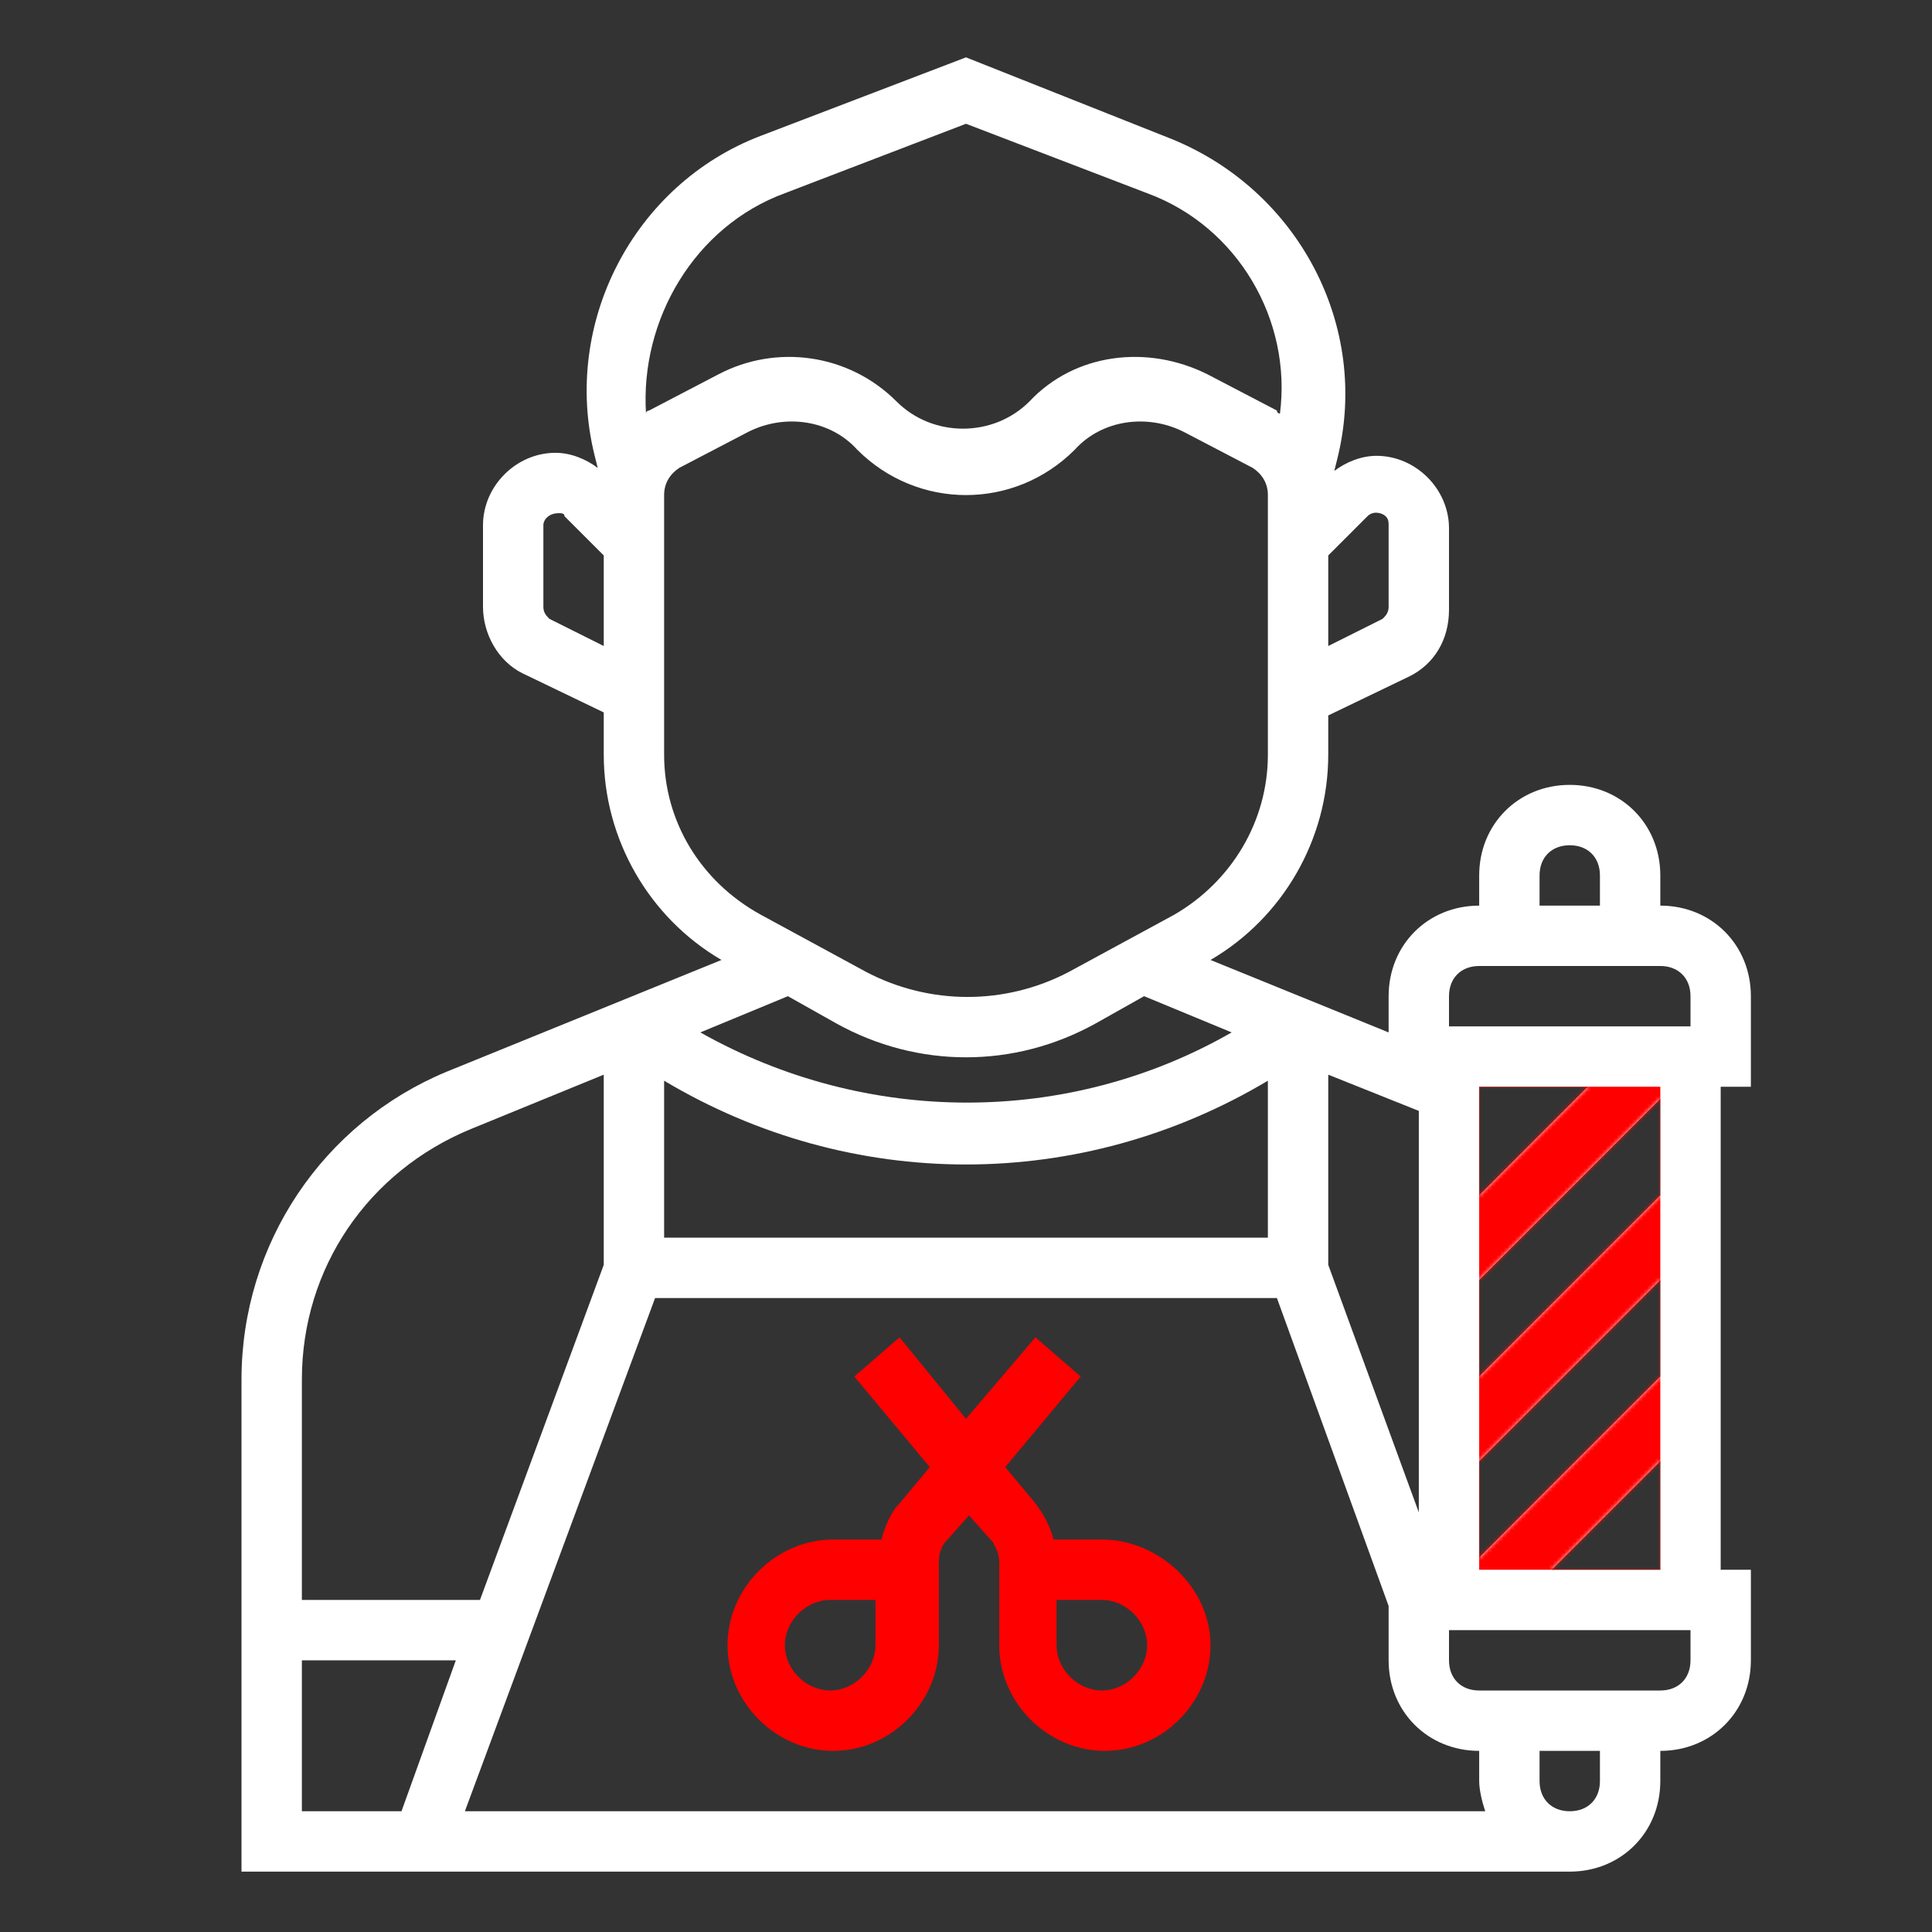 <?xml version="1.0" encoding="UTF-8"?> <svg xmlns="http://www.w3.org/2000/svg" width="512" height="512" viewBox="0 0 512 512" fill="none"><rect x="0" y="0" width="512" height="512" fill="#333333" stroke="none"/> <path d="M440 240V232C440 218.4 429.6 208 416 208C402.4 208 392 218.4 392 232V240C378.4 240 368 250.4 368 264V273.6L320.8 254.4C340 243.2 352 222.4 352 200V189.6L373.6 179.2C380 176 384 169.6 384 161.6V140C384 129.6 375.2 120.8 364.8 120.8C360.8 120.8 356.8 122.4 353.6 124.8L354.4 121.6C363.2 86.4 344 50.4 310.4 36.8L256 15.2L201.6 36C168 48.8 148.8 85.6 157.6 120.8L158.4 124C155.2 121.6 151.2 120 147.2 120C136.8 120 128 128.8 128 139.2V160.8C128 168 132 175.2 138.4 178.4L160 188.8V200C160 222.4 172 243.2 191.2 254.4L118.4 284C85.6 297.6 64 329.6 64 365.6V496H416C429.6 496 440 485.6 440 472V464C453.6 464 464 453.6 464 440V416H456V288H464V264C464 250.4 453.6 240 440 240V240ZM408 232C408 227.2 411.2 224 416 224C420.8 224 424 227.2 424 232V240H408V232ZM384 264C384 259.2 387.2 256 392 256H440C444.8 256 448 259.2 448 264V272H384V264ZM440 364.8L392 412.8V387.2L440 339.2V364.8ZM393.6 480H123.2L173.6 344H338.4L368 425.6V440C368 453.6 378.4 464 392 464V472C392 474.4 392.8 477.6 393.6 480V480ZM221.6 271.2C243.2 283.2 268.8 283.2 290.4 271.2L303.2 264L326.4 273.6C283.2 298.4 229.6 298.4 185.6 273.6L208.8 264L221.6 271.2ZM420.8 288L392 316.8V288H420.8ZM376 400.8L352 335.2V284.8L376 294.4V400.8ZM176 328V286.4C225.6 316 286.4 316 336 286.4V328H176ZM440 316.8L392 364.8V339.2L440 291.2V316.8ZM368 139.2V160.8C368 162.4 367.2 163.2 366.4 164L352 171.2V147.2L362.4 136.8C364 135.2 366.4 136 367.2 136.8C368 137.6 368 138.4 368 139.2V139.2ZM208 51.2L256 32.8L304 51.2C328 60 342.4 84.8 339.2 109.6C339.2 109.6 338.4 109.6 338.4 108.8L320 99.2C304 91.2 284.8 93.6 272.8 106.4C263.2 116 247.2 116 237.6 106.4C224.8 93.6 205.6 91.2 190.4 99.2L172 108.8C172 108.8 171.2 108.8 171.2 109.6C169.6 84.8 184 60 208 51.2V51.2ZM145.6 164C144.8 163.2 144 162.4 144 160.8V139.2C144 137.6 145.6 136 148 136C148.8 136 149.6 136 149.6 136.8L160 147.2V171.2L145.6 164ZM176 200V131.2C176 128 177.6 125.6 180 124L198.4 114.4C208 109.6 220 111.2 227.2 119.2C243.2 135.2 268.8 135.2 284.8 119.2C292 111.2 304 109.6 313.6 114.4L332 124C334.4 125.6 336 128 336 131.2V200C336 217.6 326.4 233.6 311.2 242.4L283.2 257.6C266.4 266.4 246.4 266.4 229.6 257.6L201.6 242.4C185.6 233.6 176 217.6 176 200V200ZM124.8 299.2L160 284.8V335.2L127.2 424H80V365.6C80 336 97.6 310.4 124.8 299.2V299.2ZM80 440H120.8L106.4 480H80V440ZM424 472C424 476.8 420.8 480 416 480C411.2 480 408 476.8 408 472V464H424V472ZM448 440C448 444.8 444.8 448 440 448H392C387.2 448 384 444.8 384 440V432H448V440ZM411.2 416L440 387.2V416H411.2Z" fill="white"></path> <mask id="mask0" maskUnits="userSpaceOnUse" x="64" y="15" width="400" height="481"> <path d="M440 240V232C440 218.4 429.6 208 416 208C402.4 208 392 218.4 392 232V240C378.4 240 368 250.4 368 264V273.6L320.8 254.4C340 243.2 352 222.4 352 200V189.6L373.6 179.2C380 176 384 169.6 384 161.6V140C384 129.6 375.2 120.8 364.8 120.8C360.8 120.8 356.8 122.4 353.6 124.8L354.4 121.6C363.2 86.4 344 50.4 310.4 36.8L256 15.2L201.6 36C168 48.8 148.8 85.6 157.6 120.8L158.4 124C155.2 121.6 151.2 120 147.2 120C136.8 120 128 128.8 128 139.2V160.8C128 168 132 175.2 138.4 178.4L160 188.8V200C160 222.4 172 243.2 191.2 254.4L118.4 284C85.6 297.6 64 329.6 64 365.6V496H416C429.6 496 440 485.6 440 472V464C453.6 464 464 453.6 464 440V416H456V288H464V264C464 250.4 453.6 240 440 240V240ZM408 232C408 227.2 411.2 224 416 224C420.8 224 424 227.2 424 232V240H408V232ZM384 264C384 259.2 387.2 256 392 256H440C444.8 256 448 259.2 448 264V272H384V264ZM440 364.8L392 412.8V387.2L440 339.2V364.8ZM393.6 480H123.2L173.6 344H338.4L368 425.6V440C368 453.6 378.4 464 392 464V472C392 474.4 392.8 477.6 393.6 480V480ZM221.6 271.2C243.2 283.2 268.8 283.2 290.4 271.2L303.2 264L326.4 273.6C283.2 298.4 229.6 298.4 185.6 273.6L208.8 264L221.6 271.2ZM420.8 288L392 316.8V288H420.8ZM376 400.8L352 335.2V284.8L376 294.4V400.8ZM176 328V286.4C225.6 316 286.4 316 336 286.4V328H176ZM440 316.8L392 364.8V339.2L440 291.2V316.8ZM368 139.2V160.8C368 162.4 367.2 163.2 366.4 164L352 171.2V147.2L362.4 136.8C364 135.2 366.4 136 367.2 136.8C368 137.6 368 138.4 368 139.2V139.2ZM208 51.2L256 32.8L304 51.2C328 60 342.4 84.8 339.2 109.6C339.2 109.6 338.4 109.6 338.4 108.8L320 99.2C304 91.2 284.8 93.6 272.8 106.4C263.2 116 247.2 116 237.6 106.4C224.8 93.6 205.6 91.2 190.4 99.2L172 108.8C172 108.8 171.2 108.8 171.2 109.6C169.6 84.8 184 60 208 51.2V51.2ZM145.6 164C144.8 163.2 144 162.4 144 160.8V139.2C144 137.6 145.6 136 148 136C148.8 136 149.6 136 149.6 136.8L160 147.2V171.2L145.6 164ZM176 200V131.2C176 128 177.6 125.6 180 124L198.4 114.4C208 109.6 220 111.2 227.2 119.2C243.2 135.2 268.8 135.2 284.8 119.2C292 111.2 304 109.6 313.6 114.4L332 124C334.4 125.6 336 128 336 131.2V200C336 217.6 326.4 233.6 311.2 242.4L283.2 257.6C266.4 266.4 246.4 266.4 229.6 257.6L201.6 242.4C185.6 233.6 176 217.6 176 200V200ZM124.8 299.2L160 284.8V335.2L127.2 424H80V365.6C80 336 97.6 310.4 124.8 299.2V299.2ZM80 440H120.8L106.4 480H80V440ZM424 472C424 476.8 420.8 480 416 480C411.2 480 408 476.8 408 472V464H424V472ZM448 440C448 444.8 444.8 448 440 448H392C387.2 448 384 444.8 384 440V432H448V440ZM411.2 416L440 387.2V416H411.2Z" fill="black"></path> </mask> <g mask="url(#mask0)"> <rect x="392" y="288" width="48" height="128" fill="#FF0000"></rect> </g> <path d="M292 408H279.2C278.4 404.8 276.8 401.6 274.4 398.4L266.4 388.8L286.4 364.8L274.4 354.4L256 376L238.4 354.4L226.4 364.8L246.4 388.8L238.4 398.4C236 400.8 234.4 404.8 233.6 408H220.8C205.6 408 192.8 420.8 192.8 436C192.8 451.2 205.6 464 220.8 464C236 464 248.8 451.2 248.8 436V413.6C248.8 412 249.6 409.6 250.4 408.8L256.8 401.6L263.2 408.8C264 410.4 264.8 412 264.8 413.6V436C264.8 451.2 277.6 464 292.8 464C308 464 320.8 451.2 320.8 436C320.8 420.8 307.2 408 292 408V408ZM232 436C232 442.4 226.4 448 220 448C213.6 448 208 442.4 208 436C208 429.6 213.6 424 220 424H232V436ZM292 448C285.6 448 280 442.4 280 436V424H292C298.4 424 304 429.6 304 436C304 442.4 298.4 448 292 448Z" fill="#FF0000"></path> </svg> 